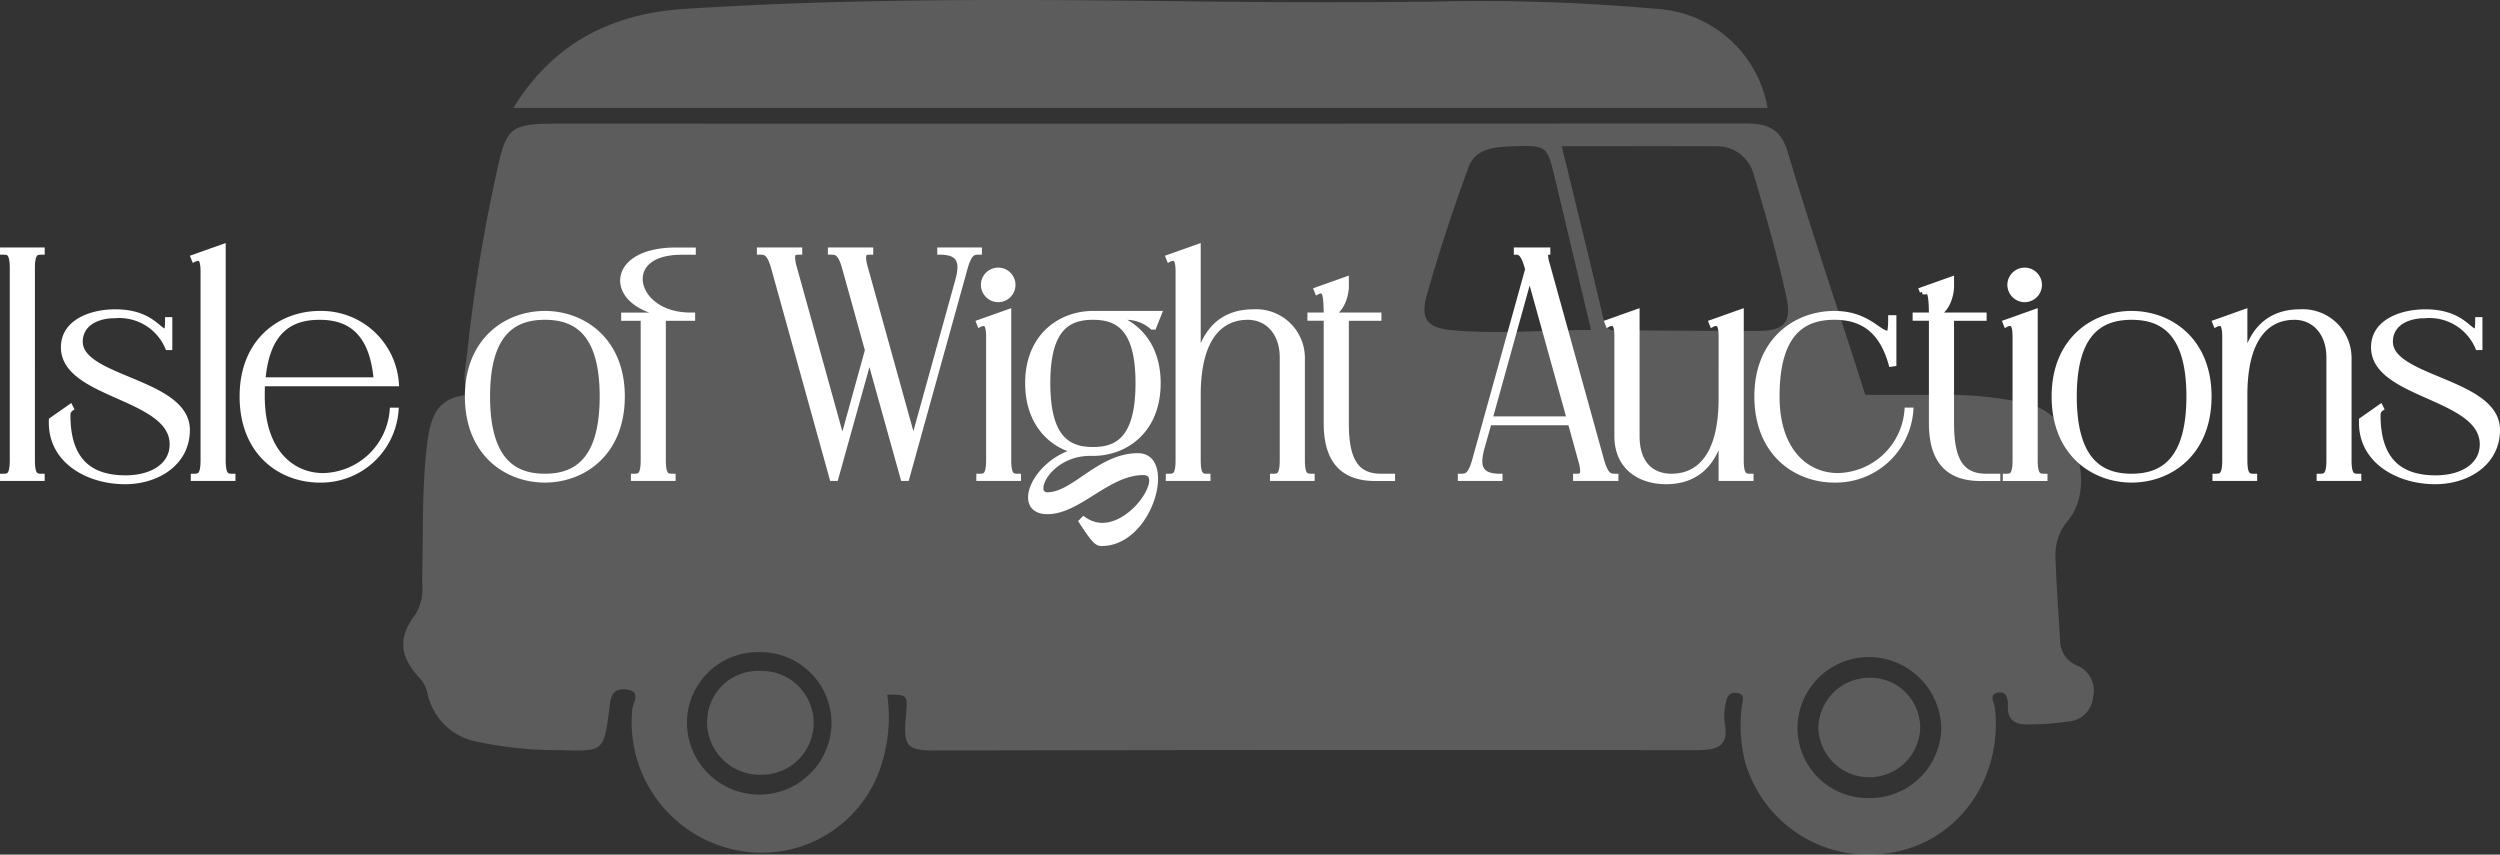 <svg xmlns="http://www.w3.org/2000/svg" xmlns:xlink="http://www.w3.org/1999/xlink" width="222.5" height="76.057" viewBox="0 0 222.5 76.057">
  <rect x="0" y="0" width="222.5" height="76.057" fill="#333333" stroke="none"/>
  <defs>
    <clipPath id="clip-path">
      <rect id="Rectangle_507" data-name="Rectangle 507" width="150.436" height="76.057" fill="#fff"/>
    </clipPath>
  </defs>
  <g id="Group_166" data-name="Group 166" transform="translate(-579.75 -4362.943)">
    <g id="Group_150" data-name="Group 150" transform="translate(615.637 4362.943)" opacity="0.2">
      <g id="Group_123" data-name="Group 123" transform="translate(0)" clip-path="url(#clip-path)">
        <path id="Path_205" data-name="Path 205" d="M43.071,115.488a13.638,13.638,0,0,1-.385,5.8,11.152,11.152,0,0,1-12.751,8.088,11.614,11.614,0,0,1-9.549-12.593c.054-.61.9-1.649-.616-1.766-1.248-.1-1.306.795-1.419,1.68-.493,3.86-.5,3.854-4.438,3.722a34.087,34.087,0,0,1-7.444-.766,5.528,5.528,0,0,1-4.286-4.179,2.982,2.982,0,0,0-.662-1.4c-1.881-1.986-2.013-3.677-.415-5.758a4.446,4.446,0,0,0,.574-2.834c.12-4.143-.054-8.3.462-12.424.416-3.334,1.521-4.321,4.875-4.319q64.792.029,129.583.066a33.426,33.426,0,0,1,8.035.787c4.017.992,6.15,7.063,3.57,10.355a4.643,4.643,0,0,0-1.161,3.04c.072,2.626.281,5.248.43,7.872a2.417,2.417,0,0,0,1.588,2.068,2.426,2.426,0,0,1,1.326,2.808,2.347,2.347,0,0,1-2.193,2.139,24.348,24.348,0,0,1-3.534.26c-1.163.023-1.9-.327-1.85-1.677.02-.565-.1-1.358-.944-1.137-.77.2-.257.886-.205,1.346.688,6.186-3.125,11.695-8.894,12.822a11.424,11.424,0,0,1-13.355-8.073,13.287,13.287,0,0,1-.279-4.894c.04-.449.4-1.131-.508-1.192-.709-.047-.867.49-.942,1.025a4.821,4.821,0,0,0-.085,1.571c.453,2.249-.714,2.506-2.6,2.5q-33.877-.043-67.755.029c-2.411,0-2.746-.417-2.51-3,.179-1.972.179-1.972-1.665-1.966m87.474,9.2a6.336,6.336,0,0,0,6.341-6.224,6.465,6.465,0,0,0-6.489-6.327,6.359,6.359,0,0,0-6.308,6.263,6.262,6.262,0,0,0,6.456,6.288M31.692,111.7a6.31,6.31,0,0,0-6.441,6.314,6.435,6.435,0,0,0,12.869.019,6.33,6.33,0,0,0-6.428-6.332" transform="translate(0 -53.66)" fill="#fff"/>
        <path id="Path_206" data-name="Path 206" d="M16.2,52.225c-2.815,0-2.14-1.714-1.841-4.53A144.543,144.543,0,0,1,16.717,33.1c1.116-5.293,1.125-5.293,6.52-5.291q52.437.018,104.873-.01c2.113,0,3.142.574,3.755,2.647,1.954,6.605,4.742,14.773,6.92,21.675m-27.068-22.3c1.293,5.327,2.555,10.412,3.744,15.514.252,1.082.983.865,1.663.87,4.011.031,8.021.059,12.032.058,2.309,0,3.056-.712,2.549-3.048-.792-3.645-1.822-7.243-2.892-10.82a3.354,3.354,0,0,0-3.361-2.568c-4.464-.017-8.929-.006-13.735-.006m2.609,16.358c-1.115-4.682-2.158-9.078-3.21-13.471-.713-2.977-.718-2.976-3.843-2.874-1.56.05-3.247.206-3.848,1.845-1.376,3.752-2.634,7.557-3.718,11.4-.609,2.159.07,2.922,2.276,3.121,4.007.36,8.013-.017,12.342-.023M57.154,44.037c10.661,0,21.322-.031,31.982.031a4.424,4.424,0,0,0,3.992-2.016,27.118,27.118,0,0,0,3.7-8.658c.515-1.872-.144-2.4-2.156-2.718a44.272,44.272,0,0,0-6.877-.2c-18.623-.063-37.247,0-55.868-.214-4.638-.054-7.485,1.8-9.147,5.916-.27.67-.57,1.329-.822,2.006-1.821,4.893-1.15,5.861,4,5.858q15.6-.009,31.193-.007" transform="translate(-8.608 -16.809)" fill="#fff"/>
        <path id="Path_207" data-name="Path 207" d="M136.424,9.606H24.8c3.572-5.8,8.762-8.393,15.224-8.812C55.619-.217,71.23-.043,86.838.14q9.779.115,19.556.009a176.016,176.016,0,0,1,20.124.638,10.67,10.67,0,0,1,9.906,8.818" transform="translate(-14.997 0)" fill="#fff"/>
        <path id="Path_208" data-name="Path 208" d="M327.654,157.047a4.535,4.535,0,0,1-9.066,0,4.555,4.555,0,0,1,4.555-4.462,4.451,4.451,0,0,1,4.511,4.457" transform="translate(-192.643 -92.268)" fill="#fff"/>
        <path id="Path_209" data-name="Path 209" d="M73.144,160.287a4.7,4.7,0,0,1-4.731-4.775,4.541,4.541,0,0,1,4.751-4.47,4.624,4.624,0,1,1-.02,9.245" transform="translate(-41.368 -91.33)" fill="#fff"/>
        <path id="Path_210" data-name="Path 210" d="M74.806,50.415q-17.825,0-35.65,0c-5.236,0-5.81-.835-3.976-5.82.29-.789.623-1.563.936-2.343,1.672-4.172,4.592-6.018,9.243-5.989,22.844.14,45.69.062,68.535.067,1.149,0,2.3.05,3.447.1,2.815.133,3.2.6,2.472,3.375a37.33,37.33,0,0,1-4,8.742c-1.082,1.91-3.034,1.818-4.89,1.818q-18.056,0-36.111,0v.046" transform="translate(-26.771 -22.927)" fill="#fff"/>
      </g>
    </g>
    <path id="Path_213" data-name="Path 213" d="M-61.216,9.212h3.477V9.067c-.493,0-.869,0-.869-1.449V-9.477c0-1.449.377-1.449.869-1.449v-.145h-3.477v.145c.493,0,.869,0,.869,1.449V7.618c0,1.449-.377,1.449-.869,1.449Zm10.865.29c2.926,0,5.534-1.68,5.534-4.578,0-4.346-9.532-4.491-9.532-7.852,0-1.565,1.42-2.347,3.129-2.347a4.7,4.7,0,0,1,4.694,2.839h.145V-4.87h-.145c0,.753-.058,1.043-.2,1.043-.637,0-1.3-1.738-4.491-1.738-2.057,0-4.578.84-4.578,3.129,0,4.346,9.677,4.317,9.677,8.634,0,1.941-1.854,3.013-4.172,3.013-3.042,0-5.157-1.42-5.157-5.592a.678.678,0,0,1,.29-.608l-.058-.116L-56.87,4.054v.232C-56.87,7.734-53.538,9.5-50.351,9.5Zm6.114-.29h3.477V9.067c-.493,0-.869,0-.869-1.449V-11.36l-2.608.927.058.145a.771.771,0,0,1,.348-.087c.261,0,.464.2.464,1.217V7.618c0,1.449-.377,1.449-.869,1.449Zm11.213.145a6.67,6.67,0,0,0,6.78-6.171h-.29a6.325,6.325,0,0,1-6.171,5.824c-2.782,0-5.447-2.144-5.447-7.07,0-.406,0-.782.029-1.159h11.908a6.663,6.663,0,0,0-6.809-6.2c-3.39,0-6.867,2.347-6.867,7.359C-39.891,7.01-36.414,9.356-33.024,9.356ZM-38.095.49c.377-4.549,2.608-5.621,5.07-5.621,2.434,0,4.694,1.072,5.07,5.621Zm25.121,8.866c3.39,0,6.867-2.347,6.867-7.417,0-5.013-3.477-7.359-6.867-7.359s-6.867,2.347-6.867,7.359C-19.841,7.01-16.364,9.356-12.974,9.356ZM-18.1,1.939c0-5.766,2.434-7.07,5.128-7.07s5.128,1.3,5.128,7.07c0,5.795-2.434,7.128-5.128,7.128S-18.1,7.734-18.1,1.939ZM-1.3-5.275H-5.933v.232h1.738V7.618c0,1.449-.377,1.449-.869,1.449v.145h3.477V9.067c-.493,0-.869,0-.869-1.449V-5.044H.151v-.232H.006c-2.9,0-4.52-1.709-4.52-3.245,0-1.246,1.072-2.4,3.709-2.4H.209v-.145H-1.3c-3.187,0-4.723,1.3-4.723,2.695C-6.02-7.014-4.543-5.565-1.3-5.275Zm15.038-4.2,2.028,7.3L13.508,6,9.22-9.477a3.772,3.772,0,0,1-.174-.927c0-.522.29-.522.637-.522v-.145H6.149v.145c.493,0,.869,0,1.275,1.449L12.61,9.212h.29L15.913-1.6,18.927,9.212h.29L24.4-9.477c.406-1.449.782-1.449,1.275-1.449v-.145H22.2v.145c1.246,0,1.8.435,1.8,1.391a5.135,5.135,0,0,1-.2,1.159L19.825,5.967,15.537-9.477a3.772,3.772,0,0,1-.174-.927c0-.522.29-.522.637-.522v-.145H12.465v.145C12.958-10.925,13.335-10.925,13.74-9.477ZM25.677,9.212h3.477V9.067c-.493,0-.869,0-.869-1.449V-5.565l-2.608.927.058.145a.772.772,0,0,1,.348-.087c.261,0,.464.2.464,1.217V7.618c0,1.449-.377,1.449-.869,1.449ZM26.083-8a1.3,1.3,0,0,0,1.3,1.3A1.292,1.292,0,0,0,28.662-8a1.286,1.286,0,0,0-1.275-1.275A1.292,1.292,0,0,0,26.083-8Zm9.735,14.98c2.839,0,5.766-1.97,5.766-6.229,0-3.274-1.767-5.186-3.912-5.882h1.159a3.577,3.577,0,0,1,2.26.869h.116l.464-1.159H35.818c-2.868,0-5.795,1.97-5.795,6.171,0,3.564,2.057,5.534,4.375,6.056-2.4.551-4.114,2.695-4.114,4.114,0,.724.435,1.246,1.478,1.246,2.782,0,5.36-3.477,8.518-3.477.551,0,.782.29.782.724,0,1.333-2.144,4.027-4.433,4.027a2.887,2.887,0,0,1-1.652-.551l-.174.174c1.072,1.652,1.362,1.941,1.767,1.941,2.9,0,4.781-3.448,4.781-5.737,0-1.159-.464-2.028-1.536-2.028-3.448,0-5.679,3.477-8.055,3.477a.558.558,0,0,1-.608-.637c0-1.072,1.68-3.1,4.4-3.1h.261ZM31.762.751c0-4.839,1.767-5.882,4.056-5.882,2.26,0,4.027,1.043,4.027,5.882,0,4.868-1.767,5.94-4.027,5.94C33.529,6.691,31.762,5.619,31.762.751ZM42.54,9.212h3.477V9.067c-.493,0-.869,0-.869-1.449V1.823c0-5.505,2.289-6.954,4.433-6.954,1.8,0,3.1,1.42,3.1,3.593V7.618c0,1.449-.377,1.449-.869,1.449v.145h3.477V9.067c-.493,0-.869,0-.869-1.449V-1.538a4.092,4.092,0,0,0-4.346-4.027c-2.115,0-4.172.985-4.926,4.375V-11.36l-2.608.927.058.145a.771.771,0,0,1,.348-.087c.261,0,.464.2.464,1.217V7.618c0,1.449-.377,1.449-.869,1.449Zm15.791-4.9V-5.044h2.9v-.232H56.767c1.217-.319,1.565-1.883,1.565-2.579v-.608l-2.608.927.058.145a.771.771,0,0,1,.348-.087c.261,0,.464.2.464,2.2H55.144v.232h1.449V4.315c0,3.39,1.507,4.9,4.346,4.9h1.507V9.067H61.432C59.056,9.067,58.331,7.357,58.331,4.315ZM78.787,9.067v.145h3.535V9.067c-.493,0-.869,0-1.275-1.449L76.208-9.853a2.637,2.637,0,0,1-.145-.782c0-.232.058-.29.2-.29v-.145H73.514v.145c.493,0,.724.551.985,1.449l.029.087L69.805,7.618c-.406,1.449-.782,1.449-1.275,1.449v.145h3.477V9.067c-1.246,0-1.8-.435-1.8-1.391a5.136,5.136,0,0,1,.2-1.159l.637-2.26h7.273l.927,3.361a3.772,3.772,0,0,1,.174.927C79.425,9.067,79.135,9.067,78.787,9.067Zm-7.678-5.1L74.673-8.868,78.237,3.967ZM86.813,9.5c2.115,0,4.172-.985,4.926-4.375V9.212h2.608V9.067c-.493,0-.869,0-.869-1.449V-5.565l-2.608.927.058.145a.771.771,0,0,1,.348-.087c.261,0,.464.2.464,1.217V2.113c0,5.505-2.289,6.954-4.433,6.954-1.8,0-3.1-1.13-3.1-3.593V-5.565L81.6-4.638l.058.145A.771.771,0,0,1,82-4.58c.261,0,.464.2.464,1.217V5.474C82.467,8.284,84.553,9.5,86.813,9.5Zm14.98-.145a6.67,6.67,0,0,0,6.78-6.171h-.29a6.325,6.325,0,0,1-6.171,5.824c-2.782,0-5.447-2.144-5.447-7.07,0-5.766,2.434-7.07,5.128-7.07,2.144,0,4.143.84,5.07,4.172l.2-.029V-5.044h-.232c0,1.1-.087,1.391-.261,1.391-.869,0-1.825-1.767-4.781-1.767-3.39,0-6.867,2.347-6.867,7.359C94.926,7.01,98.4,9.356,101.793,9.356Zm10.4-5.041V-5.044h2.9v-.232H110.63c1.217-.319,1.565-1.883,1.565-2.579v-.608l-2.608.927.058.145a.771.771,0,0,1,.348-.087c.261,0,.464.2.464,2.2h-1.449v.232h1.449V4.315c0,3.39,1.507,4.9,4.346,4.9h1.507V9.067h-1.014C112.919,9.067,112.194,7.357,112.194,4.315Zm4.839,4.9h3.477V9.067c-.493,0-.869,0-.869-1.449V-5.565l-2.608.927.058.145a.771.771,0,0,1,.348-.087c.261,0,.464.2.464,1.217V7.618c0,1.449-.377,1.449-.869,1.449ZM117.439-8a1.3,1.3,0,0,0,1.3,1.3A1.292,1.292,0,0,0,120.017-8a1.286,1.286,0,0,0-1.275-1.275A1.292,1.292,0,0,0,117.439-8ZM128.246,9.356c3.39,0,6.867-2.347,6.867-7.417,0-5.013-3.477-7.359-6.867-7.359s-6.867,2.347-6.867,7.359C121.379,7.01,124.856,9.356,128.246,9.356Zm-5.128-7.417c0-5.766,2.434-7.07,5.128-7.07s5.128,1.3,5.128,7.07c0,5.795-2.434,7.128-5.128,7.128S123.118,7.734,123.118,1.939Zm12.575,7.272h3.477V9.067c-.493,0-.869,0-.869-1.449V1.823c0-5.505,2.289-6.954,4.433-6.954,1.8,0,3.1,1.42,3.1,3.593V7.618c0,1.449-.377,1.449-.869,1.449v.145h3.477V9.067c-.493,0-.869,0-.869-1.449V-1.538a4.092,4.092,0,0,0-4.346-4.027c-2.115,0-4.172.985-4.926,4.375V-5.565l-2.608.927.058.145a.771.771,0,0,1,.348-.087c.261,0,.464.2.464,1.217V7.618c0,1.449-.377,1.449-.869,1.449Zm19.558.29c2.926,0,5.534-1.68,5.534-4.578,0-4.346-9.533-4.491-9.533-7.852,0-1.565,1.42-2.347,3.129-2.347a4.7,4.7,0,0,1,4.694,2.839h.145V-4.87h-.145c0,.753-.058,1.043-.2,1.043-.637,0-1.3-1.738-4.491-1.738-2.057,0-4.578.84-4.578,3.129,0,4.346,9.677,4.317,9.677,8.634,0,1.941-1.854,3.013-4.172,3.013-3.042,0-5.157-1.42-5.157-5.592a.678.678,0,0,1,.29-.608l-.058-.116-1.652,1.159v.232C148.731,7.734,152.063,9.5,155.25,9.5Z" transform="translate(641.216 4396.287)" fill="#fff" stroke="#fff" stroke-width="0.5"/>
  </g>
</svg>
